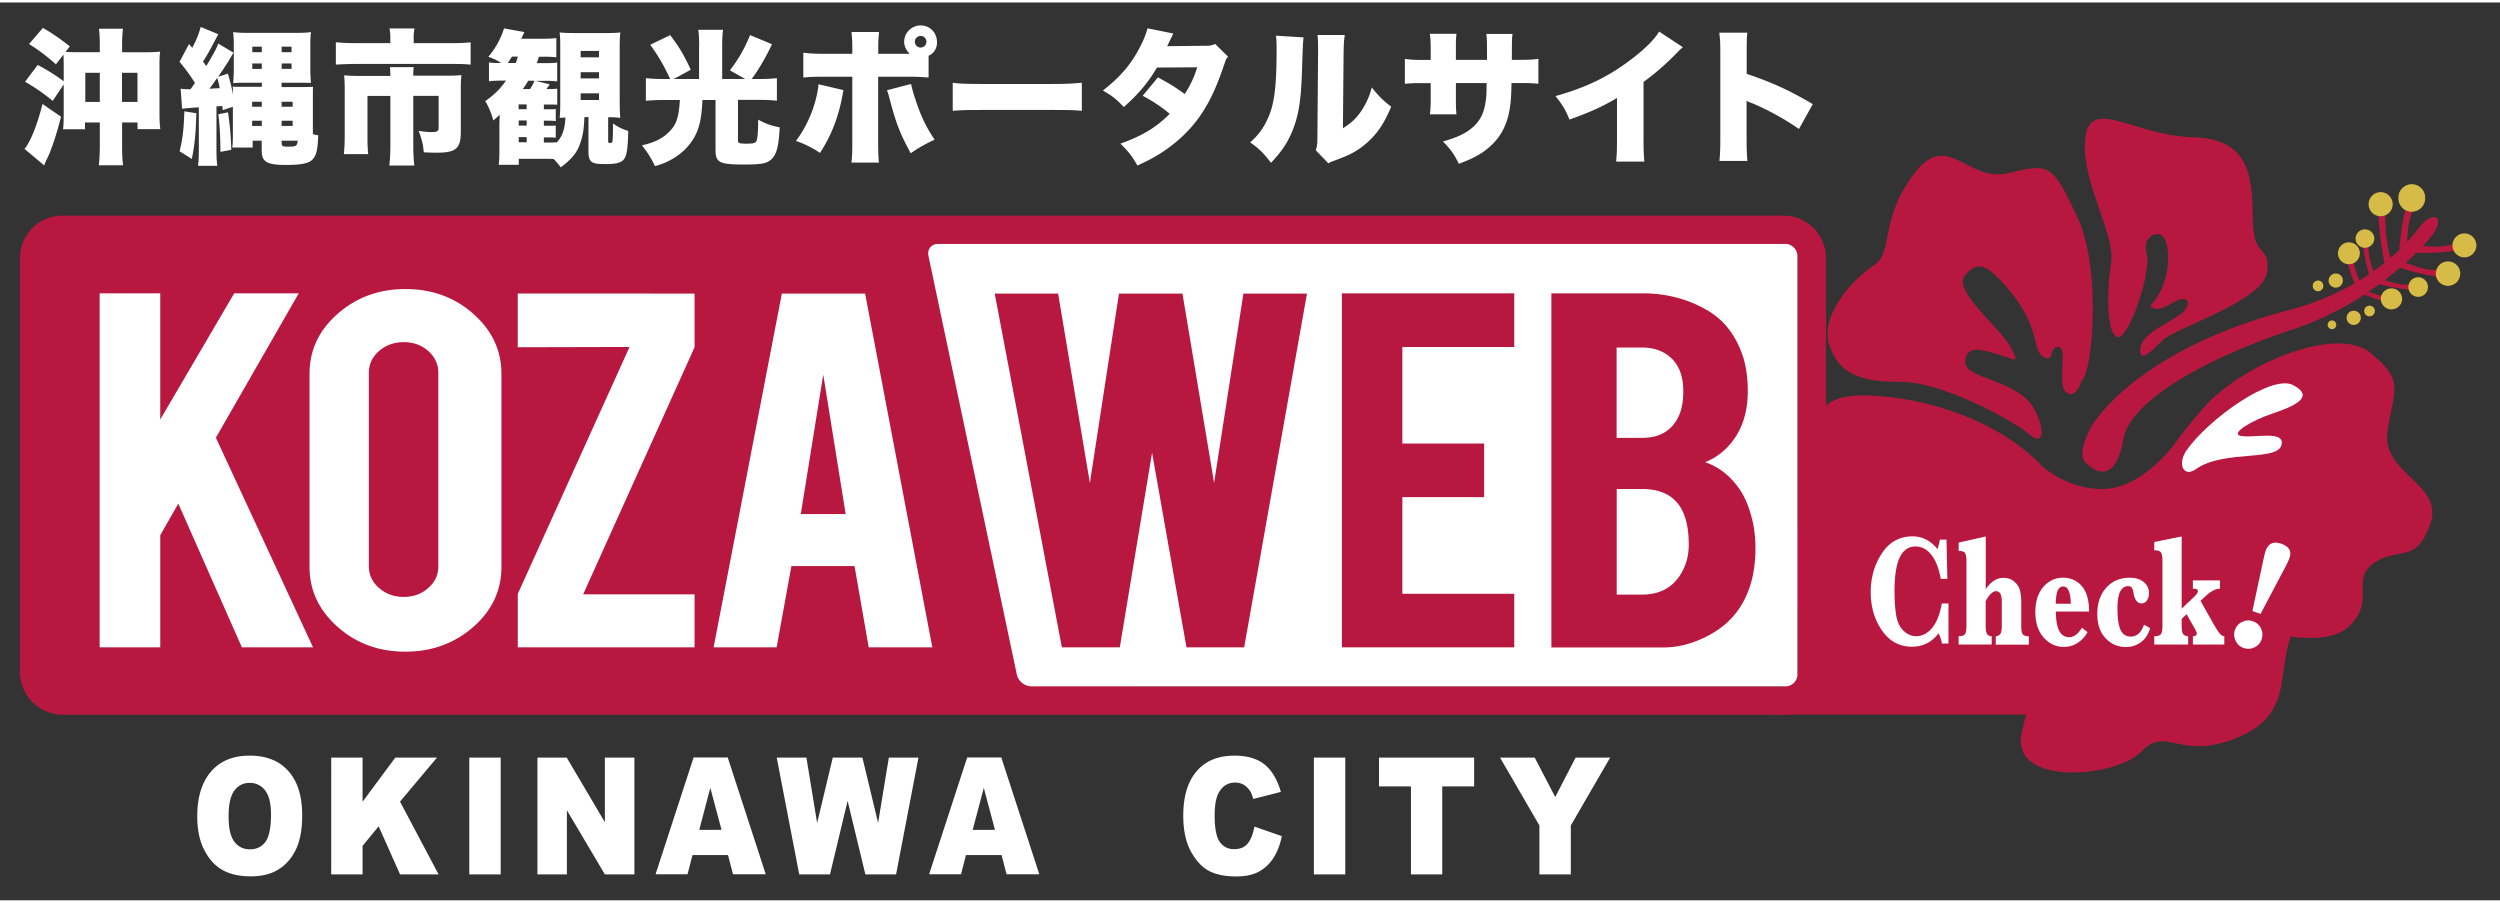 <svg xmlns="http://www.w3.org/2000/svg" width="180" height="65" viewBox="0 0 181 65"><rect x="0" y="0" width="181" height="65" fill="#333333" stroke="none"/><path style="stroke:none;fill-rule:nonzero;fill:#b8183f;fill-opacity:1" d="M137.66 27.469c2.945 0 8.043 2.765 9.203 3.75 1.16.992 1.188-.23.465-1.696-1.101-2.234-5.105-2.242-5.047-3.492.047-1.258 1.14-.922 2.426-.539 1.293.38 1.531.742.86-.558-.672-1.297-4.196-4.055-3.329-5.137.856-1.082 1.578-1.035 3.414 1.258 2.094 2.617 1.453 4.101 2.286 4.597.84.496.37-.765 1.101-.71.723.042-.156 2.706.563 3.28.714.583 1.14-.917 1.14-.917.692-.27 1.473-7.91-.344-11.774-1.812-3.867-2.015-3.906-5.003-3.176-2.997.73-4.364-3.25-6.872.118-2.5 3.375-1.394 5.609-2.867 6.562-1.469.953-3.914 3.598-3.222 5.746.71 2.149 2.277 2.692 5.226 2.688m15.184-8.574c-.348 2.14-.32 5.253.508 5.328.82.07 2.437-4.809 2.066-6.043-.375-1.239.848-1.77 1.25-1.16.394.609.477 2.207-.148 3.656-.625 1.449-1.145 1.176-.625 1.449.523.266 1.18-.328 1.867-.605.683-.282.96.414.086 1.07-.88.656-2.825 1.406-2.899 2.492-.074 1.086.871.133 1.602-.61.894-.906 7.281-2.831 7.574-4.929.281-2.105-.984-.84-1.027-3.855-.043-3.016-.137-5.825-4.375-5.938-4.243-.113-7.41-3.004-7.75.094-.34 3.094 2.214 6.906 1.87 9.05"/><path style="stroke:none;fill-rule:nonzero;fill:#b8183f;fill-opacity:1" d="M178.344 16.832c-.508.035-.73.7-.73.7-.247-.02-.384.124-1.075.14a13.16 13.16 0 0 1-1.148-.035c.105-.106.214-.215.304-.317 1.64-1.761.516-2.418-.515-1.058-.215.285-.52.656-.903 1.07.016-.32.04-.68.082-1.027.098-.809.274-.934.274-1.227 0 0 .672-.117.77-.703.074-.441-.087-.984-.68-1.035-.594-.05-.907.348-.938.8-.023.446.371.817.371.817s-.32 1.242-.445 2.953c-.2.192-.406.383-.645.582-.09-.37-.214-.898-.28-1.406-.106-.754-.06-1.441-.126-1.703 0 0 .477-.278.426-.828-.043-.414-.223-.864-.77-.758-.546.101-.73.539-.644.95.086.405.523.636.523.636s.07 1.71.442 3.48c-.25.196-.516.395-.793.594a8.915 8.915 0 0 1-.266-.855c-.14-.551-.062-.68-.129-.872 0 0 .469-.308.383-.71-.066-.305-.34-.63-.789-.497-.395.118-.477.52-.379.809.102.297.441.434.441.434s.102.836.426 1.914c-.222.148-.457.304-.707.453-.058-.149-.129-.317-.203-.516-.215-.586-.148-.594-.238-.793 0 0 .48-.39.336-.824-.098-.328-.43-.64-.914-.45-.426.169-.47.618-.325.934.141.317.524.426.524.426s.086.504.465 1.426a19.245 19.245 0 0 1-4.758 1.937c-8.906 2.32-13.035 6.395-14.313 8.446 0 0-1.039 1.894-.441 2.543.602.656 2.164 1.726 2.77-1.621.582-3.227 7.343-6.352 12.207-7.95a22.525 22.525 0 0 0 4.972-2.363c.086-.058.18-.125.266-.18 1.371.536 1.32.407 1.32.407s.133.34.426.445c.297.102.7.027.816-.371.137-.453-.18-.73-.48-.793-.402-.09-.719.379-.719.379-.215-.008-.195.02-.734-.16-.16-.055-.254-.094-.328-.114.28-.183.55-.37.797-.554 1.195.328 2.14.402 2.14.402s.149.34.442.426c.304.086.699 0 .804-.402.106-.458-.215-.723-.523-.774-.403-.07-.7.414-.7.414-.19-.066-.32.02-.87-.098-.32-.07-.657-.168-.915-.25.395-.308.774-.613 1.114-.902a15.45 15.45 0 0 0 2.613.633s.164.426.531.55c.364.122.95-.073 1.09-.566.168-.554-.309-.789-.672-.879-.5-.109-.894.465-.894.465-.235-.086-.403.012-1.075-.168-.43-.11-.855-.265-1.18-.386.278-.25.532-.497.766-.73 1.555.054 2.735-.138 2.735-.138s.277.364.668.383c.375.012.84-.215.84-.722.007-.622-.465-.836-.84-.813"/><path style="stroke:none;fill-rule:nonzero;fill:#b8183f;fill-opacity:1" d="M172.852 31.008c.5-3.106 1.234-3.59-1.223-5.64-2.457-2.048-9.445.835-12.242 4.144-2.805 3.297-2.035 2.89-1.516 3.414.52.535 3.61-2.606 4.793-1.985 1.188.618-2.117 1.551-1.758 2.098.356.55 2.746-1.367 2.903.352.16 1.726-1.266.578-1.114 1.343.157.774.422.223.274 1.188-.16.973-.274.547-1.41-.27-1.141-.832-4.559-2.086-6.133-.367-.426.465-.242 1.64 1.125 1.883.597.105 1.277 1.2 1.949 2.5-1.375-.91-2.73-1.75-3.242-.879-.82 1.406 1.293 3.332 2.527 4.973 1.235 1.625-.629 1.972-1.543.828-.922-1.153-1.695-3.942-2.554-2.86-.864 1.079-.364 3.188-1.618 3.657-1.257.472-1.043-1.059-.289-3.114.754-2.054.574-4.87-.234-3.847-.242.297-2.52 4.183-3.356 7.125l-2.496-.88c.262-.335.508-.671.743-1.01 1.976-2.84 3.261-5.942 2.828-6.884-.434-.933-.754-.898-1.457.434-.704 1.324-1.52 2.203-2.547 3.566-1.024 1.36-1.254 1.598-2.094 1.102-.84-.496.7-2.453.012-2.707-.684-.254.507-1.899 1.082-2.617.574-.723-2.371-1.239-3.54-1.696-1.16-.464.364-3.726 4.09-.93 1.985 1.485 4.25.93 3.106-.288-4.54-4.868-12.89-5.696-14.836-4.953-1.945.75-1.547 1.738-1.547 6.289 0 5.836-4.742 1.914-5.105 5.632-.368 3.72 5.55 2.72 6.863 4.47 1.312 1.757 2.172 7.108 5.219 5.648 2.25-1.079 3.75-1.852 5.523-3.86.594-.719 1.668-1.187 2.848-.512.785.446.969 1.657.937 1.895-.195 1.64-.757 1.39-1.457 4.672-.808 3.832 6.79 3.238 8.672 1.312 1.88-1.918 2.695.68 6.84-.964 4.082-1.63 2.984-4.465 3.965-7.36 1.71.235 3.398.098 4.277-.789 1.938-1.953-.008-3.387 1.82-4.578 1.836-1.191 2.965.152 4.016-2.79 1.031-2.921-3.601-3.636-3.101-6.745"/><path style="stroke:none;fill-rule:nonzero;fill:#b8183f;fill-opacity:1" d="M147.445 33.21c.95.954 2.805 2.106 4.953 2.009 2.149-.102 4.153-1.957 5.454-3.817 1.304-1.855 8.558-1.101 8.957-.953.402.149-.45 9.38-.45 9.38l-3.601 5.917s-9.305 1.004-10.106 1.004c-.804 0-6.808-1.504-7.054-1.602-.254-.101-4.504-5.765-4.504-5.765s-4.453-5.113-4.25-5.465c.199-.352 2.199-2.055 2.199-2.055"/><path style="stroke:none;fill-rule:nonzero;fill:#fff;fill-opacity:1" d="M158.297 32.438c1.531-2.215 6.152-5.567 7.73-4.735 1.575.828.149 1.504-1.43 2.031-1.574.524-3.222 1.504-2.327 1.653.902.148 2.886-.36 2.93.449.073 1.508-4.13.453-6.227 1.957-.88.625-1.348-.375-.676-1.355"/><path style="stroke:none;fill-rule:nonzero;fill:#d6bc46;fill-opacity:1" d="M168.79 20.535c.218.172.546.14.722-.082a.519.519 0 0 0-.082-.723.515.515 0 0 0-.723.086.5.5 0 0 0 .082.72m1.223 1.972a.515.515 0 0 0 .078.726c.222.18.543.141.722-.09a.508.508 0 0 0-.078-.714.513.513 0 0 0-.722.078m-2.492-2.227a.396.396 0 0 0 .062.54c.168.132.41.109.543-.063a.397.397 0 0 0-.055-.547.4.4 0 0 0-.55.07m3.792 2.356a.381.381 0 0 0 .543-.059.393.393 0 0 0-.058-.547.398.398 0 0 0-.547.063.392.392 0 0 0 .063.543m-2.723.504a.32.32 0 0 0 .05.445.312.312 0 0 0 .438-.055.316.316 0 0 0-.05-.441.311.311 0 0 0-.438.05m6.992-9.015a.97.97 0 1 1-1.937 0 .969.969 0 1 1 1.938 0m-2.353.45a.872.872 0 1 1-1.743-.002.872.872 0 0 1 1.743.001m-1.328 2.531a.68.68 0 0 1-1.359 0 .679.679 0 1 1 1.36 0M170.852 18.156a.789.789 0 0 1-.793.793.788.788 0 0 1-.79-.793.79.79 0 1 1 1.583 0m8.437-.57a.87.87 0 0 1-.863.867.87.87 0 0 1-.867-.867.87.87 0 0 1 .867-.867.87.87 0 0 1 .863.867m-1.168 2.043a.885.885 0 0 1-.883.887.885.885 0 0 1 0-1.77c.489 0 .883.395.883.883m-2.336.973a.709.709 0 1 1-1.418 0 .709.709 0 1 1 1.418 0m-1.87.843a.773.773 0 1 1-1.546.002.773.773 0 0 1 1.545-.002"/><path style="stroke:none;fill-rule:nonzero;fill:#b8183f;fill-opacity:1" d="M129.145 15.434H4.492c-1.695 0-3.047 1.379-3.047 3.082v29.968c0 1.696 1.41 3.082 3.11 3.082H129.09c1.7 0 3.11-1.379 3.11-3.082V18.516c-.009-1.703-1.356-3.082-3.055-3.082m.996 33.05c0 .563-.489 1.028-1.055 1.028H81.87a2.207 2.207 0 0 1-.055-1.028l6.368-29.968c.066-.36.066-.707.011-1.028h40.95c.562 0 .996.465.996 1.028zm0 0"/><path style="stroke:none;fill-rule:nonzero;fill:#fff;fill-opacity:1" d="M130.14 48.633a.88.88 0 0 1-.878.879h-54.59c-.48 0-.957-.383-1.055-.86L67.22 18.344c-.102-.473.207-.864.691-.864h61.348c.48 0 .875.399.875.88v30.273zM11.603 38.566v8.121H7.215V21.055h4.387v9.136l5.355-9.136h4.672l-6 10.453 7.035 15.18h-5.152L12.91 36.28zm38.683-17.492v3.887L42.22 42.85h8.066v3.837h-12.8v-3.864l8.093-17.883-8.094.02v-3.887zm7.012 19.727-1.07 5.886h-4.563l4.941-25.613h6.028L67.5 46.687h-4.605l-1.028-5.886zm2.305-13.86L57.977 37.04h3.25zm0 0"/><path style="stroke:none;fill-rule:nonzero;fill:#b8183f;fill-opacity:1" d="M90.023 21.074h4.602l-4.547 25.613h-4.176l-2.492-14.09-2.336 14.09H76.88l-4.863-25.613h4.59l2.3 13.715 2.106-13.715h4.597l2.29 13.703zm7.13 25.613V21.055h12.48v3.886h-8.102v6.989h5.918v3.883h-5.918v6.996h8.102v3.879zm15.167 0V21.055h6.567c1.726 0 3.293.402 4.68 1.207 1.195.68 2.038 1.738 2.554 3.168.277.761.418 1.672.418 2.718 0 1.715-.52 3.094-1.555 4.13a4.493 4.493 0 0 1-1.535 1.003c.977.328 1.805.969 2.485 1.942.453.656.777 1.5 1 2.539a9.16 9.16 0 0 1 .16 1.777c0 1.621-.344 2.996-1.043 4.129-.543.887-1.309 1.598-2.297 2.129-1.113.601-2.219.898-3.317.898h-8.117zm4.73-15.164h1.829c1.36 0 2.273-.59 2.738-1.757.164-.434.254-.973.254-1.618 0-1.066-.297-1.87-.887-2.414-.543-.504-1.246-.754-2.109-.754h-1.832v6.543zm0 11.344h1.829c1.484 0 2.516-.672 3.082-2.023.2-.465.305-.996.305-1.598 0-1.43-.309-2.476-.926-3.125-.559-.601-1.38-.898-2.461-.898h-1.828zm0 0"/><path style="stroke:none;fill-rule:nonzero;fill:#fff;fill-opacity:1" d="M29.344 20.746c1.933 0 3.574.598 4.93 1.8 1.351 1.2 2.03 2.642 2.03 4.333v13.984c0 1.703-.679 3.153-2.038 4.348-1.36 1.191-3 1.789-4.918 1.789-1.934 0-3.57-.602-4.914-1.805-1.348-1.199-2.024-2.64-2.024-4.332V26.88c0-1.703.68-3.152 2.04-4.344 1.359-1.191 2.995-1.789 4.894-1.789m2.39 6.05c0-.608-.242-1.132-.73-1.566-.488-.425-1.074-.64-1.774-.64-.695 0-1.289.215-1.785.64-.492.43-.738.957-.738 1.567v14.031c0 .61.246 1.133.738 1.563.496.43 1.09.644 1.785.644.7 0 1.286-.215 1.774-.644.488-.426.73-.953.73-1.563zM14.281 58.903c0-1.379.336-2.453 1-3.226.668-.766 1.594-1.149 2.79-1.149 1.222 0 2.16.375 2.82 1.133.664.754.988 1.813.988 3.176 0 .988-.14 1.8-.43 2.43-.293.632-.707 1.129-1.25 1.476-.543.352-1.222.524-2.039.524-.824 0-1.512-.153-2.05-.457-.544-.305-.981-.786-1.313-1.442-.348-.656-.516-1.48-.516-2.465m2.27.012c0 .856.133 1.469.414 1.84.277.371.648.555 1.12.555.49 0 .868-.176 1.134-.543.265-.364.402-1.02.402-1.97 0-.796-.137-1.378-.422-1.745a1.353 1.353 0 0 0-1.129-.551 1.31 1.31 0 0 0-1.101.559c-.285.375-.418.996-.418 1.855m7.43-4.246h2.269v3.195l2.371-3.195h3.016l-2.676 3.187 2.793 5.27h-2.79l-1.55-3.48-1.164 1.414v2.066h-2.27zm9.996 0h2.273v8.457h-2.273zm4.933 0h2.121l2.762 4.68v-4.68h2.137v8.457h-2.137l-2.75-4.645v4.645H38.91zm13.797 7.059h-2.57l-.36 1.39h-2.316l2.754-8.457h2.472l2.754 8.457h-2.37zm-.469-1.829-.812-3.039-.801 3.04zm3.996-5.23h2.149l.777 4.734 1.133-4.734h2.145l1.136 4.73.778-4.73h2.144l-1.621 8.457h-2.223l-1.285-5.324-1.277 5.324h-2.227zm16.278 7.059h-2.578l-.356 1.39h-2.312l2.757-8.457h2.47l2.753 8.457h-2.371zm-.477-1.829-.808-3.039-.805 3.04zm18.785-.234 1.985.691c-.13.645-.348 1.18-.63 1.61a2.85 2.85 0 0 1-1.07.98c-.425.223-.964.328-1.625.328-.796 0-1.445-.136-1.953-.402-.504-.266-.937-.738-1.308-1.41-.364-.676-.551-1.54-.551-2.582 0-1.399.324-2.477.973-3.227.64-.75 1.554-1.125 2.734-1.125.926 0 1.648.215 2.18.641.53.43.922 1.09 1.18 1.984l-2 .512c-.067-.254-.141-.445-.223-.562a1.539 1.539 0 0 0-.461-.465 1.236 1.236 0 0 0-.621-.16c-.512 0-.907.234-1.18.71-.203.352-.309.91-.309 1.665 0 .937.125 1.578.371 1.925.247.348.594.52 1.043.52.434 0 .762-.14.985-.418.222-.274.383-.684.48-1.215m4.305-4.996h2.273v8.457h-2.273zm4.715 0h6.887v2.086h-2.309v6.371h-2.266v-6.371H99.84zm8.762 0h2.511l1.485 2.855 1.476-2.855h2.5l-2.847 4.914v3.543h-2.274v-3.543zM4.418 8.27c-.273 1.085-.57 2.011-.836 2.656-.062.148-.062.148-.254.55-.086.192-.086.192-.133.317l-1.422-1.195c.418-.48.915-1.707 1.305-3.25zm-.371-3.793a13.482 13.482 0 0 0-1.942-1.47l1-1.167c.762.437 1.262.797 1.95 1.336l-.309.402c.258.012.461.02.82.02h1.66v-.442c0-.582-.015-.883-.062-1.254h1.738a9.744 9.744 0 0 0-.062 1.286v.414h1.765c.391 0 .676-.012.989-.047-.043.328-.047.582-.047 1.05v3.262c0 .645.012.95.062 1.301H9.957v-.484H8.84v1.625c0 .671.02 1.074.074 1.476H7.152c.051-.418.075-.879.075-1.476V8.684H6.152v.496H4.566c.043-.348.047-.723.047-1.336V5.93l-.797 1.195a13.83 13.83 0 0 0-2-1.387L2.73 4.52c.766.414 1.254.718 1.883 1.183V4.52c0-.286-.011-.508-.015-.75zm2.129 2.722h1.05V5.09h-1.05zm3.777-2.11H8.832V7.2h1.121zm3.125 1.15c.168.03.242.03.703.046.16-.2.2-.27.336-.45-.336-.55-.699-1.042-1.12-1.538l.687-1.29c.148.169.148.169.234.274.297-.539.492-1.047.613-1.511l1.27.527c-.09.18-.133.254-.387.738-.266.504-.453.84-.719 1.242.117.157.13.168.235.328.465-.761.78-1.335.87-1.632l1.106.66c-.074.117-.086.133-.27.453-.234.39-.421.676-.84 1.289l.704-.223c.191.66.273 1 .371 1.516 0-.297-.012-.422-.02-.582.192.02.297.02.688.02h1.418v-.297h-1.105c-.375 0-.715.011-.97.027.032-.418.044-.64.044-1.125V3.145a9.37 9.37 0 0 0-.043-1.004c.273.043.57.058 1.125.058h3.367c.566 0 .863-.015 1.137-.058-.032.304-.043.507-.043 1.109v1.469c0 .476.011.703.043 1.105-.2-.011-.2-.011-.946-.015h-1.18v.312h1.618c.254 0 .422-.012.66-.016-.012.133-.012.27-.012.747v2.675c.137.043.2.055.391.094-.05 1.074-.137 1.441-.41 1.738-.266.293-.82.403-1.938.403-.613 0-.976-.043-1.254-.149-.37-.148-.496-.39-.496-.945v-.664h-.652v.496h-1.477c.032-.242.043-.484.043-.793V7.551l-.734.238-.031-.297c-.133.012-.133.012-.422.028v2.94c0 .74.012 1.005.062 1.364h-1.402c.055-.347.063-.644.063-1.363V7.59c-.454.031-.454.031-.57.043-.333.02-.419.031-.641.062zm1.137 1.777c-.043 1.543-.117 2.273-.328 3.312l-.883-.558c.223-.938.297-1.516.344-2.891zm.945-1.77c.012 0 .266-.02.746-.043-.047-.285-.074-.379-.18-.75-.324.477-.374.54-.566.793m1.348 1.707c.133.918.207 1.7.238 2.715l-.789.148c0-1.12-.055-1.976-.148-2.726zm1.746-.406h.7v-.36h-.7zm0 1.39h.7v-.374h-.7zm.012-5.34h.687V3.2h-.687zm0 1.212h.687v-.395h-.687zm2.125-1.211h.718v-.399h-.718zm0 1.21h.718v-.394h-.718zm0 2.739h.797v-.36h-.797zm0 1.39h.797v-.374h-.797zm0 1.204c0 .254.062.296.422.296.628 0 .683-.019.746-.433H20.39zm7.87-7.582c0-.243-.019-.485-.062-.676h1.813c-.043.21-.063.422-.063.66v.402h2.676c.621 0 1.016-.015 1.45-.062V4.5c-.419-.043-.7-.05-1.407-.05h-6.934c-.492 0-.957.019-1.418.05V2.879c.473.043.84.062 1.461.062h2.485zm0 2.742c0-.254-.011-.403-.03-.621h1.722a4.473 4.473 0 0 0-.031.62h2.422c.496 0 .781-.015 1.062-.046a8.45 8.45 0 0 0-.043.95v3.144c0 1.23-.343 1.527-1.765 1.527-.243 0-.493-.012-.914-.027-.063-.63-.137-.918-.375-1.551.3.043.703.086.914.086.437 0 .535-.059.535-.344V6.762h-1.836v3.605c0 .57.027.98.074 1.438h-1.808c.05-.453.074-.871.074-1.422V6.766h-1.657v2.859c0 .645.012.95.055 1.352h-1.765c.043-.422.062-.836.062-1.34V6.223c0-.328-.012-.633-.043-.95.371.032.684.043 1.156.043h2.192zm14.048 3c-.032.844-.09 1.246-.27 1.8-.242.739-.55 1.153-1.434 1.833a8.463 8.463 0 0 0-.511-.598c-.242-.02-.403-.02-.707-.02h-1.828v.434h-1.454c.047-.316.051-.613.051-1.14V8.995c0-.133 0-.137.02-.875a4.413 4.413 0 0 1-.465.422 5.337 5.337 0 0 0-.578-1.406 5.703 5.703 0 0 0 1.504-1.48h-.325c-.414 0-.656.015-.91.05V4.34c.23.031.403.043.688.043h.191c-.316-.211-.476-.285-.926-.453a5.86 5.86 0 0 0 1.137-2.055l1.48.266c-.085.164-.085.164-.234.484h1.465c.555 0 .766-.012 1.074-.05v1.394a7.552 7.552 0 0 0-.976-.043h-.285c-.075.242-.086.285-.16.465h.734c.336 0 .527-.016.75-.043v1.367a5.758 5.758 0 0 0-.793-.043h-.777l1.03.254-.241.344h.09c.355 0 .523-.012.695-.032v1.164c-.282-.015-.418-.015-.703-.015h-.266v.343h.21c.415 0 .509 0 .653-.015v.87a6.581 6.581 0 0 0-.652-.03h-.211v.37h.2c.413 0 .51 0 .66-.019v.883c-.16-.02-.266-.02-.66-.02h-.2v.372h.137c.492 0 .61 0 .765-.032v.063c.332-.36.493-.695.598-1.246.031-.192.031-.211.063-.598-.192.012-.266.012-.418.027.03-.332.042-.554.042-1.148V3.219c0-.559-.011-.75-.042-1.051.3.031.554.043 1.03.043h2.329c.508 0 .746-.012 1.031-.043a11.48 11.48 0 0 0-.043 1.21v3.735c0 .586.012.899.043 1.242a5.715 5.715 0 0 0-.879-.046v1.738c0 .094.047.125.137.125.094 0 .148-.031.168-.094.02-.062.043-.57.043-.973v-.347c.402.273.672.41 1.105.539-.02 1.129-.093 1.691-.254 1.965-.171.316-.562.437-1.37.437-.626 0-.852-.043-1.02-.16-.16-.129-.235-.348-.235-.687V8.3zm-4.965-3.918c.062-.168.086-.242.148-.465h-.426c-.164.254-.18.297-.304.465zm.785 2.996h-.582v.348h.582zm-.574 1.535h.578v-.371h-.578zm0 1.207h.578V9.75h-.578zm.691-4.457c-.105.191-.18.297-.39.602h.523c.148-.235.223-.36.312-.602zM42.04 3.97h1.328v-.465H42.04zm0 1.527h1.328v-.45H42.04zm0 1.563h1.328v-.485H42.04zm8.578-3.914c0-.446-.015-.84-.062-1.168h1.793c-.043.27-.063.683-.063 1.18v2.382h1.664l-1.105-.629c.617-.8 1.031-1.512 1.46-2.55l1.59.66c-.496 1.035-.988 1.87-1.476 2.52h.492c.477 0 .903-.017 1.336-.06v1.633c-.332-.043-.73-.062-1.305-.062H53.43v2.902c0 .238.062.266.61.266.558 0 .687-.043.75-.254.073-.27.089-.567.105-1.485.546.297.863.415 1.554.56-.074 1.464-.242 2.054-.699 2.394-.3.23-.734.296-1.902.296-1.758 0-2.043-.148-2.043-1.046V7.059h-.946c-.074 1.582-.297 2.37-.894 3.156-.297.39-.692.75-1.156 1.035-.434.27-.746.406-1.391.598a7.051 7.051 0 0 0-.945-1.508c.925-.2 1.57-.527 2.062-1.067.453-.484.617-1.023.688-2.214h-1.16c-.446 0-.868.015-1.301.058V5.48c.422.043.843.06 1.336.06h.422c-.485-1.044-.856-1.665-1.442-2.478l1.442-.699c.66.867.957 1.364 1.492 2.504l-1.227.672h1.828V3.145zM61.07 6.344c-.03.164-.043.199-.074.379-.3 1.605-.809 2.91-1.629 4.168a7.306 7.306 0 0 0-1.738-.868A8.798 8.798 0 0 0 59.05 7.07c.105-.422.18-.77.21-1.152zm6.164-.91a16.401 16.401 0 0 0-1.609-.059h-2.047v4.629c0 .656.012 1.168.055 1.586h-1.988c.054-.465.062-.813.062-1.606V5.375h-1.945c-.809 0-1.18.012-1.602.059V3.633c.445.062.778.082 1.613.082h1.934v-.41c0-.512-.02-.809-.062-1.168h2.003a8.51 8.51 0 0 0-.062 1.195v.383h2.277c-.265-.266-.402-.559-.402-.875 0-.64.539-1.18 1.195-1.18.672 0 1.184.524 1.184 1.223 0 .449-.223.8-.61.972v1.579zm-1.27.464c.075.348.153.665.333 1.184.375 1.14.766 1.961 1.371 2.848-.703.328-1.125.57-1.734.984-.836-1.555-1.063-2.172-1.602-4.226a2.83 2.83 0 0 0-.117-.336zm.27-3.058a.42.42 0 1 0 .84.003.42.42 0 0 0-.84-.003m2.743 2.969c.496.074 1.062.09 2.156.09h5.035c1.05 0 1.453-.024 2.156-.09v2.035c-.508-.051-.969-.063-2.168-.063h-5.011c-1.18 0-1.524.012-2.168.063zm15.976-3.563c-.012.02-.16.317-.453.918l2.832-.031c.3 0 .438-.031.64-.137l.942.93c-.125.136-.156.195-.242.449-.625 1.879-1.18 3.016-1.957 4.074-.676.91-1.54 1.711-2.559 2.383-.57.371-1 .602-1.808.973-.391-.688-.645-1.016-1.23-1.586 1.597-.567 2.616-1.192 3.57-2.16a11.01 11.01 0 0 0-1.958-1.305l1.106-1.332c.937.508 1.27.719 1.937 1.203a7.159 7.159 0 0 0 .903-1.934l-2.914.02c-.614 1.059-1.336 1.918-2.399 2.86-.508-.551-.832-.81-1.511-1.196 1.238-.977 2-1.855 2.617-3.027.297-.54.476-.989.613-1.477zm9.426.281c-.043.356-.043.356-.117 2.446-.063 2.203-.27 3.37-.778 4.523-.347.781-.75 1.352-1.464 2.11-.54-.704-.832-1-1.508-1.477.601-.54.925-.98 1.254-1.68.496-1.031.66-2.34.66-5.074 0-.465-.012-.7-.043-.973zm2.984-.175c-.062.433-.074.601-.086 1.226l-.05 5.527c.57-.359.91-.66 1.265-1.156a5.37 5.37 0 0 0 .824-1.8c.524.656.797.925 1.403 1.39-.477 1.184-1.02 1.996-1.824 2.68-.63.539-1.149.812-2.211 1.203-.297.105-.375.137-.512.223l-.91-.95c.093-.27.117-.449.117-.883l.05-6.246v-.39c0-.336-.011-.57-.042-.824zM107.66 4.16v-.7c0-.6-.012-.917-.047-1.183h1.895c-.043.317-.043.317-.051 1.875h.41c.79 0 1.082-.011 1.512-.074v1.805c-.504-.047-.797-.051-1.48-.051h-.465c-.02.836-.032 1.063-.075 1.465-.16 1.426-.629 2.387-1.554 3.191-.57.492-1.121.79-2.184 1.192-.34-.692-.578-1.032-1.148-1.614 1.02-.304 1.558-.55 2.03-.93.72-.57 1.02-1.257 1.11-2.437.012-.191.012-.265.016-.867h-2.223v1.184c0 .511.012.796.043 1.082h-1.926c.043-.297.059-.645.059-1.11V5.836h-.387c-.761 0-.894 0-1.484.05v-1.8c.477.062.687.074 1.516.074h.355v-.773c0-.496-.012-.73-.059-1.121h1.926c-.043.421-.043.453-.043 1.078v.808h2.254zm14.18-.922c-.235.2-.242.211-.414.39-.836.852-1.582 1.509-2.434 2.122v4.063c0 .867.012 1.136.059 1.707h-2.043c.05-.555.062-.793.062-1.696v-2.91c-1.093.645-1.941 1.024-3.441 1.563-.285-.707-.496-1.059-1.012-1.7 2.285-.644 3.895-1.433 5.59-2.742.902-.687 1.61-1.402 1.914-1.93zm2.648 8.235c.043-.477.063-.782.063-1.618v-6.14c0-.856-.012-.961-.074-1.531h2.03c-.042.304-.046.836-.046 1.543v1.441c1.789.594 3.14 1.215 4.785 2.191l-1 1.797c-1.02-.707-2.262-1.394-3.316-1.832-.371-.148-.371-.148-.477-.21v2.741c0 .707.02 1.23.063 1.618zm0 0"/><path style="stroke:none;fill-rule:nonzero;fill:#b8183f;fill-opacity:1" d="M128.504 51.555h27.848s2.414-6.121-5.645-6.121c-8.062 0-18.867-3.07-18.867-3.07s-.149 2.534-.149 5.074c.008 2.19-3.187 4.117-3.187 4.117"/><path style="stroke:none;fill-rule:nonzero;fill:#fff;fill-opacity:1" d="M141.07 43.523v2.887h-.476a2.268 2.268 0 0 0-.246-.738c-.485.644-1.125.969-1.922.969-.903 0-1.625-.391-2.168-1.172-.543-.782-.817-1.703-.817-2.774 0-1.05.266-1.992.805-2.808.535-.825 1.277-1.235 2.223-1.235.71 0 1.308.309 1.804.922a5.44 5.44 0 0 0 .176-.687h.477l.062 2.843h-.476c-.14-.773-.371-1.355-.692-1.753-.32-.395-.699-.594-1.136-.594-.504 0-.883.262-1.137.781-.254.52-.383 1.336-.383 2.445 0 .782.05 1.391.137 1.852.094.457.273.805.543 1.05.273.25.57.368.89.368.426 0 .801-.191 1.137-.582.332-.39.574-.984.715-1.785h.484zm2.692-.175v1.78c0 .267.031.458.093.575.063.117.18.176.344.18v.601h-2.394v-.601c.246 0 .402-.055.468-.168.067-.11.098-.3.098-.586V40.46c0-.285-.031-.477-.098-.59-.066-.11-.222-.164-.464-.164v-.602l1.96-.445v3.82c.184-.28.387-.484.598-.62a1.25 1.25 0 0 1 .688-.204c.297 0 .547.086.757.254.211.172.352.38.422.617.075.243.106.582.106 1.024v1.582c0 .293.027.492.101.597.07.106.22.16.446.16v.602h-2.395v-.601a.487.487 0 0 0 .301-.137c.086-.082.137-.285.137-.621v-1.781c0-.489-.14-.73-.422-.73-.11 0-.235.062-.356.179-.125.113-.254.297-.39.547m5.086.754c0 .617.078 1.078.238 1.386.16.309.402.465.719.465.34 0 .648-.23.933-.683l.399.316c-.16.309-.395.562-.703.77-.309.203-.641.3-1.012.3-.57 0-1.059-.226-1.461-.68-.399-.456-.602-1.07-.602-1.843 0-.774.196-1.383.586-1.828.387-.438.864-.66 1.414-.66.555 0 1.008.203 1.36.605.351.41.531 1.02.531 1.844h-2.402zm-.008-.57h1.086c-.016-.837-.203-1.25-.555-1.25-.18 0-.309.105-.402.308-.078.203-.13.52-.13.941m6.388 1.516.441.254c-.125.433-.34.773-.656 1.011a1.812 1.812 0 0 1-1.106.352c-.574 0-1.062-.21-1.465-.637-.402-.43-.597-1.015-.597-1.757 0-.79.215-1.418.652-1.903.441-.484 1-.719 1.695-.719.43 0 .77.106 1.02.313.25.207.375.48.375.82 0 .192-.05.36-.149.508a.448.448 0 0 1-.382.219c-.317 0-.512-.266-.598-.805a.839.839 0 0 0-.117-.34c-.05-.07-.145-.105-.266-.105-.254 0-.445.133-.578.402-.129.266-.191.668-.191 1.2 0 .73.074 1.257.23 1.574.153.32.395.476.723.476.445.004.765-.285.969-.863m2.726-.414v.496c0 .266.031.457.09.57.062.11.187.172.379.184v.601h-2.453v-.601c.246 0 .414-.047.48-.153.074-.105.113-.304.113-.601v-4.711c0-.285-.039-.484-.105-.594-.066-.113-.234-.16-.488-.16v-.602l1.984-.402v5.23l.914-.867c.172-.171.258-.304.258-.39a.198.198 0 0 0-.05-.137c-.028-.035-.134-.055-.31-.055v-.601h1.962v.601c-.317 0-.676.192-1.075.57l-.336.31.895 1.585c.219.383.379.645.496.774.11.136.223.203.332.203v.601h-2.273v-.601c.187 0 .28-.067.28-.211 0-.055-.05-.172-.148-.344l-.59-1.043zm3.86.785a.975.975 0 0 1 .53-.574.95.95 0 0 1 .786-.035c.266.097.457.27.574.53.117.259.129.52.035.778a.96.96 0 0 1-.531.578.997.997 0 0 1-.777.035.962.962 0 0 1-.575-.53.989.989 0 0 1-.042-.782m1.261-1.36.813-3.8c.058-.254.105-.442.148-.559.2-.543.574-.71 1.133-.511.566.203.766.55.586 1.039-.055.152-.14.34-.258.57l-1.832 3.473zm0 0"/></svg>